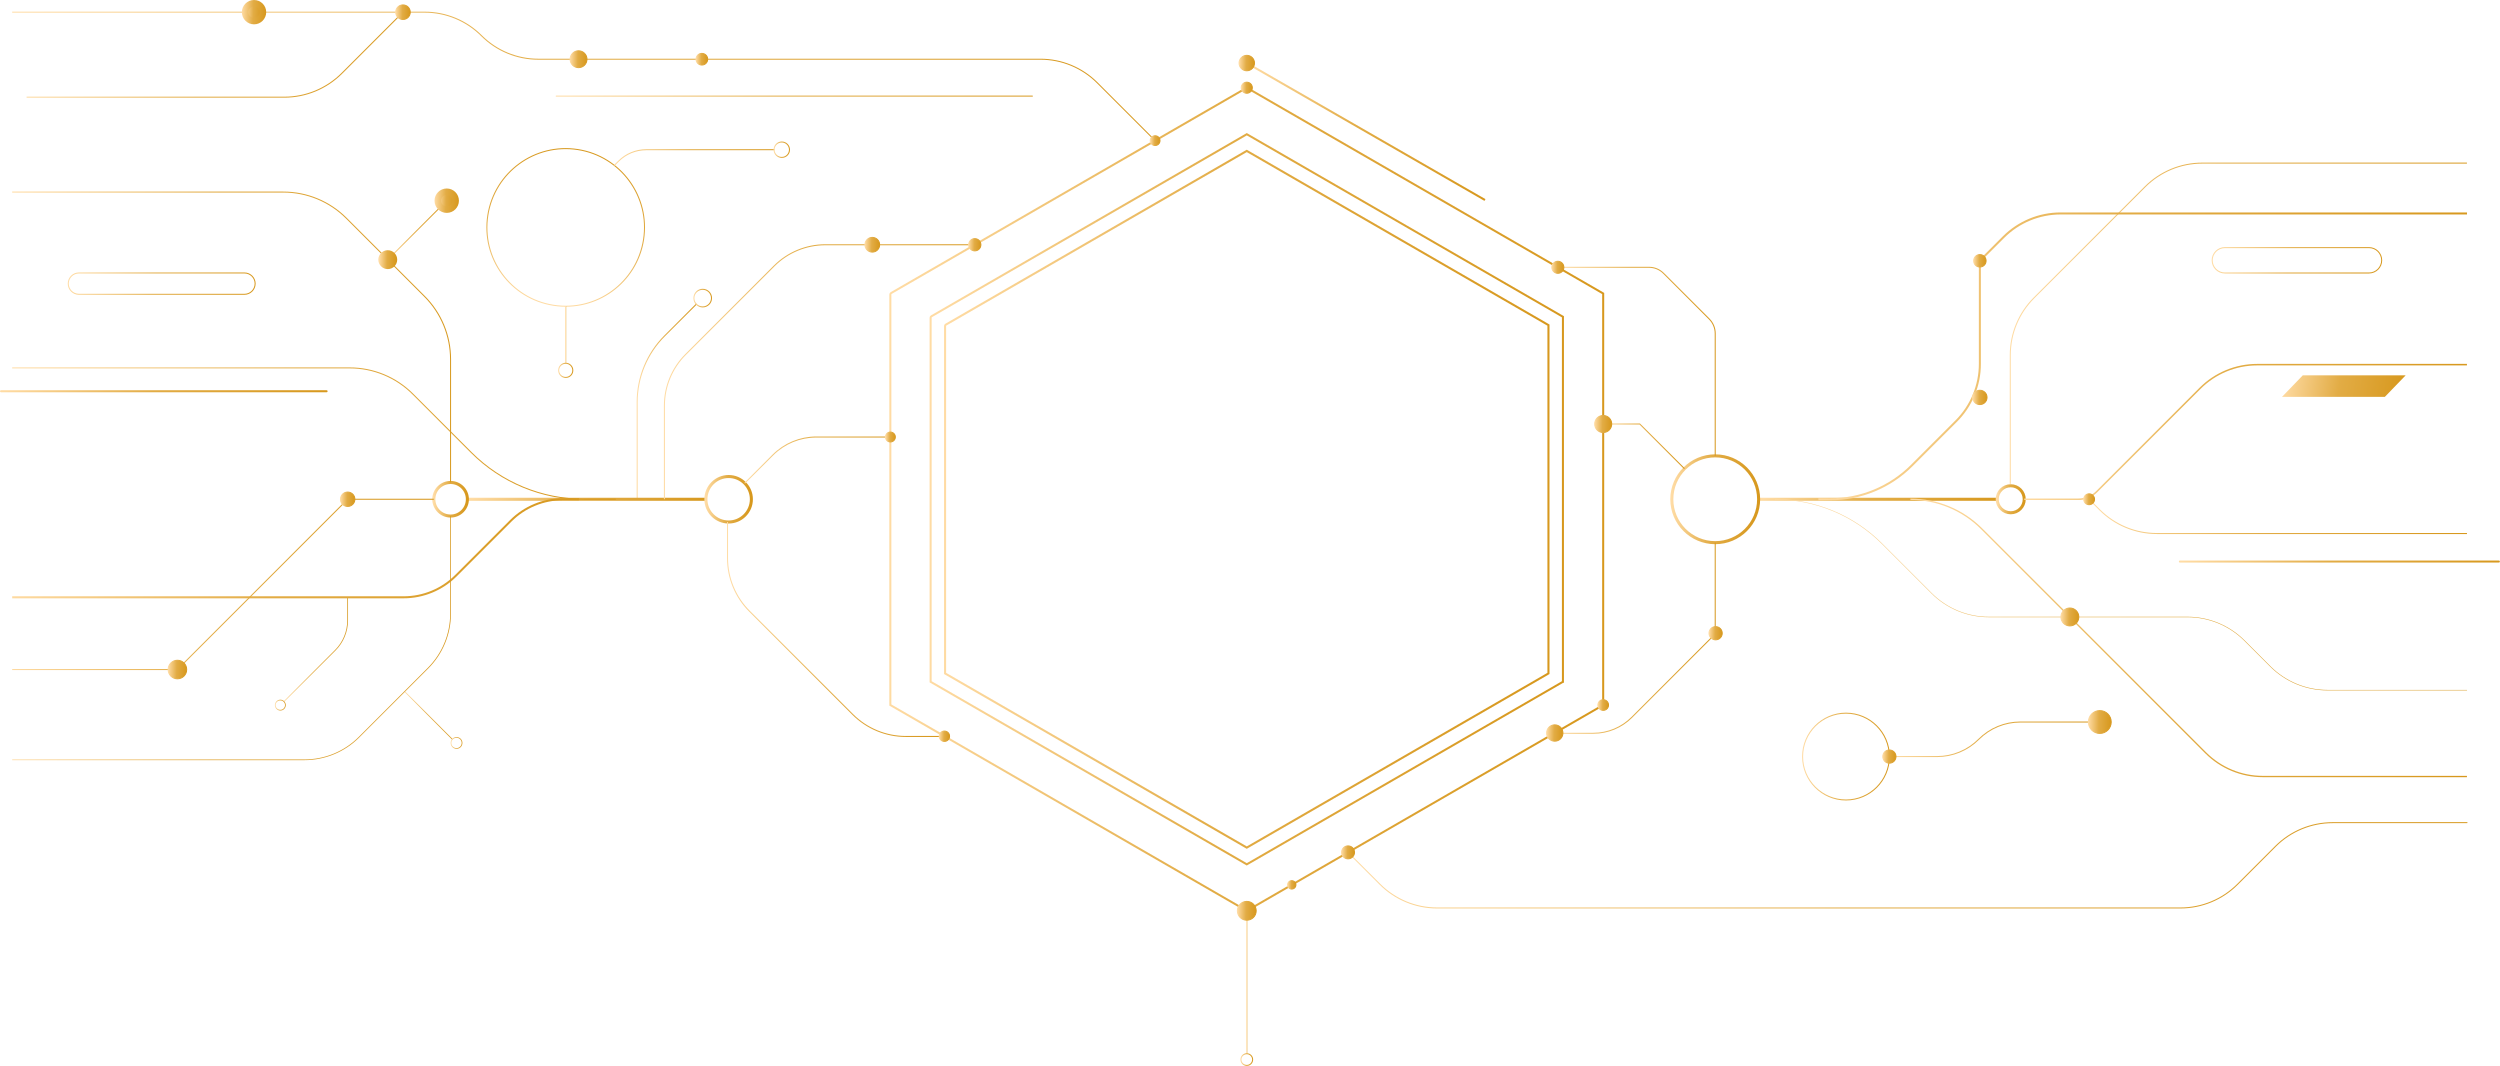 <?xml version="1.0" encoding="UTF-8"?> <svg xmlns="http://www.w3.org/2000/svg" width="2459" height="1049" viewBox="0 0 2459 1049" fill="none"><path d="M626.713 491.075V395.51C626.713 371.091 636.41 347.664 653.693 330.381L685.057 299.017" stroke="url(#paint0_linear_425_1156)" stroke-miterlimit="10"></path><path d="M691.169 301.898C695.959 301.898 699.842 298.015 699.842 293.225C699.842 288.435 695.959 284.552 691.169 284.552C686.379 284.552 682.496 288.435 682.496 293.225C682.496 298.015 686.379 301.898 691.169 301.898Z" stroke="url(#paint1_linear_425_1156)" stroke-miterlimit="10"></path><path d="M1226.32 895.867V1036.33" stroke="url(#paint2_linear_425_1156)" stroke-miterlimit="10"></path><path d="M694.306 491.077H459.778" stroke="url(#paint3_linear_425_1156)" stroke-width="3" stroke-miterlimit="10"></path><path d="M1964.46 491.077H1729.93" stroke="url(#paint4_linear_425_1156)" stroke-width="3" stroke-miterlimit="10"></path><path d="M716.683 513.446C729.039 513.446 739.055 503.43 739.055 491.075C739.055 478.72 729.039 468.704 716.683 468.704C704.328 468.704 694.312 478.72 694.312 491.075C694.312 503.43 704.328 513.446 716.683 513.446Z" stroke="url(#paint5_linear_425_1156)" stroke-width="3" stroke-miterlimit="10"></path><path d="M1687.09 533.768C1710.67 533.768 1729.78 514.654 1729.78 491.075C1729.78 467.496 1710.67 448.381 1687.09 448.381C1663.51 448.381 1644.39 467.496 1644.39 491.075C1644.39 514.654 1663.51 533.768 1687.09 533.768Z" stroke="url(#paint6_linear_425_1156)" stroke-width="3" stroke-miterlimit="10"></path><path d="M426.689 491.076C426.689 500.197 434.082 507.591 443.204 507.591C452.325 507.591 459.718 500.197 459.718 491.076C459.718 481.955 452.325 474.562 443.204 474.562C434.082 474.562 426.689 481.955 426.689 491.076Z" stroke="url(#paint7_linear_425_1156)" stroke-width="3" stroke-miterlimit="10"></path><path d="M1977.75 504.357C1985.08 504.357 1991.03 498.411 1991.03 491.075C1991.03 483.74 1985.08 477.793 1977.75 477.793C1970.41 477.793 1964.46 483.74 1964.46 491.075C1964.46 498.411 1970.41 504.357 1977.75 504.357Z" stroke="url(#paint8_linear_425_1156)" stroke-width="3" stroke-miterlimit="10"></path><path d="M958.796 240.738H811.8C792.918 240.738 774.771 248.259 761.425 261.605L674.374 348.656C660.996 362.034 653.507 380.149 653.507 399.031V491.044" stroke="url(#paint9_linear_425_1156)" stroke-miterlimit="10"></path><path d="M1687.08 533.77V623.542L1605.02 705.601C1595.01 715.618 1581.41 721.251 1567.23 721.251H1528.69" stroke="url(#paint10_linear_425_1156)" stroke-miterlimit="10"></path><path d="M1656.81 460.99L1612.87 417.048H1576.9" stroke="url(#paint11_linear_425_1156)" stroke-miterlimit="10"></path><path d="M1687.08 448.382V327.982C1687.08 322.669 1684.97 317.548 1681.19 313.772L1636.23 268.806C1632.45 265.029 1627.36 262.917 1622.02 262.917H1531.73" stroke="url(#paint12_linear_425_1156)" stroke-miterlimit="10"></path><path d="M929.285 724.387H890.976C871.389 724.387 852.634 716.61 838.776 702.784L737.195 601.202C723.369 587.376 715.592 568.59 715.592 549.003V513.446" stroke="url(#paint13_linear_425_1156)" stroke-miterlimit="10"></path><path d="M732.459 475.265L760.207 447.517C771.504 436.22 786.834 429.851 802.836 429.851H875.742" stroke="url(#paint14_linear_425_1156)" stroke-miterlimit="10"></path><path d="M341.941 587.505V610.164C341.941 621.205 337.557 631.831 329.716 639.64L279.213 690.143" stroke="url(#paint15_linear_425_1156)" stroke-width="0.75" stroke-miterlimit="10"></path><path d="M397.979 680.189L444.833 727.076" stroke="url(#paint16_linear_425_1156)" stroke-width="0.75" stroke-miterlimit="10"></path><path d="M569.43 491.076H553.556C534.386 491.076 516.015 498.693 502.445 512.231L448.518 566.158C434.852 579.824 416.322 587.505 397.023 587.505H11.979" stroke="url(#paint17_linear_425_1156)" stroke-width="2" stroke-miterlimit="10"></path><path d="M605.691 491.075H574.455C532.881 491.075 493.036 474.561 463.656 445.181L405.984 387.509C389.566 371.091 367.291 361.874 344.056 361.874H11.979" stroke="url(#paint18_linear_425_1156)" stroke-miterlimit="10"></path><path d="M381.402 255.396L439.394 197.404" stroke="url(#paint19_linear_425_1156)" stroke-miterlimit="10"></path><path d="M443.173 474.562V353.426C443.173 330.19 433.956 307.915 417.538 291.497L340.599 214.559C324.181 198.141 301.906 188.923 278.671 188.923H11.979" stroke="url(#paint20_linear_425_1156)" stroke-miterlimit="10"></path><path d="M443.173 507.589V603.666C443.173 623.733 435.204 642.968 421.026 657.178L353.017 725.187C338.839 739.365 319.573 747.334 299.506 747.334H11.979" stroke="url(#paint21_linear_425_1156)" stroke-width="0.75" stroke-miterlimit="10"></path><path d="M426.691 491.076H341.944L174.497 658.555H11.979" stroke="url(#paint22_linear_425_1156)" stroke-miterlimit="10"></path><path d="M1991.03 491.076H2044.41C2051.1 491.076 2057.5 488.419 2062.21 483.715L2163.98 381.941C2178.86 367.059 2199.09 358.674 2220.15 358.674H2426.48" stroke="url(#paint23_linear_425_1156)" stroke-width="1.5" stroke-miterlimit="10"></path><path d="M2426.48 160.439H2166.09C2145.03 160.439 2124.84 168.793 2109.92 183.707L2000.57 293.065C1985.68 307.947 1977.3 328.174 1977.3 349.233V475.906" stroke="url(#paint24_linear_425_1156)" stroke-miterlimit="10"></path><path d="M1788.53 491.074H1800.25C1830.33 491.074 1859.17 479.137 1880.45 457.854L1924.14 414.168C1939.02 399.286 1947.4 379.059 1947.4 358V256.483L1970.67 233.215C1985.55 218.333 2005.78 209.948 2026.84 209.948H2426.54" stroke="url(#paint25_linear_425_1156)" stroke-width="2" stroke-miterlimit="10"></path><path d="M1745.72 491.076C1785.24 491.076 1823.14 506.79 1851.08 534.73L1899.95 583.601C1914.83 598.483 1935.02 606.868 1956.11 606.868H2151.53C2172.59 606.868 2192.79 615.221 2207.7 630.135L2233.14 655.578C2248.02 670.46 2268.25 678.846 2289.31 678.846H2426.54" stroke="url(#paint26_linear_425_1156)" stroke-width="0.5" stroke-miterlimit="10"></path><path d="M1879.08 491.076C1905.35 491.076 1930.57 501.51 1949.14 520.104L2169.55 740.518C2184.43 755.4 2204.66 763.785 2225.72 763.785H2426.48" stroke="url(#paint27_linear_425_1156)" stroke-width="1.3" stroke-miterlimit="10"></path><path d="M2054.85 491.076L2065.28 501.51C2080.16 516.392 2100.39 524.777 2121.45 524.777H2426.51" stroke="url(#paint28_linear_425_1156)" stroke-miterlimit="10"></path><path d="M1136.16 138.324L1079.23 81.388C1064.41 66.57 1044.31 58.249 1023.38 58.249H529.425C508.462 58.249 488.396 49.928 473.578 35.11C458.76 20.292 438.661 11.971 417.73 11.971H11.979" stroke="url(#paint29_linear_425_1156)" stroke-miterlimit="10"></path><path d="M1325.92 838.386L1357.35 869.814C1372.23 884.696 1392.42 893.081 1413.51 893.081H2144.65C2165.71 893.081 2185.91 884.728 2200.82 869.814L2238.2 832.433C2253.08 817.551 2273.31 809.166 2294.37 809.166H2426.55" stroke="url(#paint30_linear_425_1156)" stroke-miterlimit="10" stroke-linecap="round"></path><path d="M77.62 289.48H240.458C246.251 289.48 250.955 284.744 250.955 278.983C250.955 273.19 246.219 268.485 240.458 268.485H77.62C71.827 268.485 67.123 273.222 67.123 278.983C67.123 284.776 71.859 289.48 77.62 289.48Z" stroke="url(#paint31_linear_425_1156)" stroke-miterlimit="10"></path><path d="M1576.89 693.47V288.68L1226.32 86.284L876.608 288.2C876.096 288.52 875.744 289.064 875.744 289.672V693.47L1226.32 895.866L1576.89 693.47Z" stroke="url(#paint32_linear_425_1156)" stroke-width="2" stroke-miterlimit="10"></path><path d="M1537.3 670.619V311.563L1226.35 132.019L916.13 311.115C915.65 311.371 915.362 311.883 915.362 312.427V670.619L1226.32 850.164L1537.27 670.619H1537.3Z" stroke="url(#paint33_linear_425_1156)" stroke-width="2" stroke-miterlimit="10" stroke-linecap="round"></path><path d="M1523.06 662.395V319.757L1226.32 148.438L930.311 319.341C929.863 319.597 929.575 320.077 929.575 320.589V662.395L1226.32 833.714L1523.06 662.395Z" stroke="url(#paint34_linear_425_1156)" stroke-width="2.04" stroke-miterlimit="10"></path><path d="M1232.08 1042.19C1232.08 1045.36 1229.52 1047.95 1226.32 1047.95C1223.12 1047.95 1220.56 1045.39 1220.56 1042.19C1220.56 1038.99 1223.12 1036.43 1226.32 1036.43C1229.52 1036.43 1232.08 1038.99 1232.08 1042.19Z" stroke="url(#paint35_linear_425_1156)" stroke-miterlimit="10"></path><path d="M1226.32 91.726C1229.32 91.726 1231.76 89.29 1231.76 86.285C1231.76 83.28 1229.32 80.844 1226.32 80.844C1223.31 80.844 1220.88 83.28 1220.88 86.285C1220.88 89.29 1223.31 91.726 1226.32 91.726Z" fill="url(#paint36_linear_425_1156)" stroke="url(#paint37_linear_425_1156)" stroke-miterlimit="10"></path><path d="M1226.32 905.116C1231.43 905.116 1235.57 900.975 1235.57 895.866C1235.57 890.758 1231.43 886.617 1226.32 886.617C1221.21 886.617 1217.07 890.758 1217.07 895.866C1217.07 900.975 1221.21 905.116 1226.32 905.116Z" fill="url(#paint38_linear_425_1156)" stroke="url(#paint39_linear_425_1156)" stroke-miterlimit="10"></path><path d="M1274.65 870.359C1274.65 872.631 1272.79 874.488 1270.52 874.488C1268.24 874.488 1266.39 872.631 1266.39 870.359C1266.39 868.087 1268.24 866.23 1270.52 866.23C1272.79 866.23 1274.65 868.087 1274.65 870.359Z" fill="url(#paint40_linear_425_1156)" stroke="url(#paint41_linear_425_1156)" stroke-miterlimit="10"></path><path d="M1325.92 844.755C1329.43 844.755 1332.28 841.904 1332.28 838.386C1332.28 834.869 1329.43 832.018 1325.92 832.018C1322.4 832.018 1319.55 834.869 1319.55 838.386C1319.55 841.904 1322.4 844.755 1325.92 844.755Z" fill="url(#paint42_linear_425_1156)" stroke="url(#paint43_linear_425_1156)" stroke-miterlimit="10"></path><path d="M1529.24 729.027C1533.68 729.027 1537.27 725.431 1537.27 720.994C1537.27 716.558 1533.68 712.961 1529.24 712.961C1524.8 712.961 1521.21 716.558 1521.21 720.994C1521.21 725.431 1524.8 729.027 1529.24 729.027Z" fill="url(#paint44_linear_425_1156)" stroke="url(#paint45_linear_425_1156)" stroke-miterlimit="10"></path><path d="M1582.14 693.471C1582.14 696.384 1579.78 698.72 1576.9 698.72C1574.01 698.72 1571.65 696.352 1571.65 693.471C1571.65 690.591 1574.01 688.223 1576.9 688.223C1579.78 688.223 1582.14 690.591 1582.14 693.471Z" fill="url(#paint46_linear_425_1156)" stroke="url(#paint47_linear_425_1156)" stroke-miterlimit="10"></path><path d="M1693.96 622.838C1693.96 626.422 1691.05 629.335 1687.47 629.335C1683.88 629.335 1680.97 626.422 1680.97 622.838C1680.97 619.253 1683.88 616.341 1687.47 616.341C1691.05 616.341 1693.96 619.253 1693.96 622.838Z" fill="url(#paint48_linear_425_1156)" stroke="url(#paint49_linear_425_1156)" stroke-miterlimit="10"></path><path d="M1585.27 417.05C1585.27 421.659 1581.53 425.435 1576.89 425.435C1572.25 425.435 1568.5 421.691 1568.5 417.05C1568.5 412.41 1572.25 408.665 1576.89 408.665C1581.53 408.665 1585.27 412.41 1585.27 417.05Z" fill="url(#paint50_linear_425_1156)" stroke="url(#paint51_linear_425_1156)" stroke-miterlimit="10"></path><path d="M1538.2 262.917C1538.2 266.182 1535.54 268.838 1532.28 268.838C1529.01 268.838 1526.36 266.182 1526.36 262.917C1526.36 259.653 1529.01 256.997 1532.28 256.997C1535.54 256.997 1538.2 259.653 1538.2 262.917Z" fill="url(#paint52_linear_425_1156)" stroke="url(#paint53_linear_425_1156)" stroke-miterlimit="10"></path><path d="M1140.96 138.324C1140.96 140.98 1138.82 143.124 1136.16 143.124C1133.51 143.124 1131.36 140.98 1131.36 138.324C1131.36 135.667 1133.51 133.523 1136.16 133.523C1138.82 133.523 1140.96 135.667 1140.96 138.324Z" fill="url(#paint54_linear_425_1156)" stroke="url(#paint55_linear_425_1156)" stroke-miterlimit="10"></path><path d="M964.78 240.738C964.78 244.066 962.091 246.755 958.763 246.755C955.434 246.755 952.746 244.066 952.746 240.738C952.746 237.41 955.434 234.721 958.763 234.721C962.091 234.721 964.78 237.41 964.78 240.738Z" fill="url(#paint56_linear_425_1156)" stroke="url(#paint57_linear_425_1156)" stroke-miterlimit="10"></path><path d="M875.776 434.715C878.462 434.715 880.64 432.537 880.64 429.85C880.64 427.164 878.462 424.986 875.776 424.986C873.089 424.986 870.911 427.164 870.911 429.85C870.911 432.537 873.089 434.715 875.776 434.715Z" fill="url(#paint58_linear_425_1156)" stroke="url(#paint59_linear_425_1156)" stroke-miterlimit="10"></path><path d="M933.988 724.164C933.988 726.98 931.716 729.253 928.899 729.253C926.083 729.253 923.811 726.98 923.811 724.164C923.811 721.347 926.083 719.075 928.899 719.075C931.716 719.075 933.988 721.347 933.988 724.164Z" fill="url(#paint60_linear_425_1156)" stroke="url(#paint61_linear_425_1156)" stroke-miterlimit="10"></path><path d="M2035.9 615.637C2040.76 615.637 2044.7 611.696 2044.7 606.835C2044.7 601.975 2040.76 598.034 2035.9 598.034C2031.04 598.034 2027.1 601.975 2027.1 606.835C2027.1 611.696 2031.04 615.637 2035.9 615.637Z" fill="url(#paint62_linear_425_1156)" stroke="url(#paint63_linear_425_1156)" stroke-miterlimit="10"></path><path d="M2060.19 491.075C2060.19 494.02 2057.79 496.42 2054.85 496.42C2051.9 496.42 2049.5 494.02 2049.5 491.075C2049.5 488.131 2051.9 485.73 2054.85 485.73C2057.79 485.73 2060.19 488.131 2060.19 491.075Z" fill="url(#paint64_linear_425_1156)" stroke="url(#paint65_linear_425_1156)" stroke-miterlimit="10"></path><path d="M1954.42 390.903C1954.42 394.776 1951.29 397.944 1947.38 397.944C1943.48 397.944 1940.34 394.808 1940.34 390.903C1940.34 386.999 1943.48 383.862 1947.38 383.862C1951.29 383.862 1954.42 386.999 1954.42 390.903Z" fill="url(#paint66_linear_425_1156)" stroke="url(#paint67_linear_425_1156)" stroke-miterlimit="10"></path><path d="M1953.49 256.516C1953.49 253.155 1950.77 250.403 1947.38 250.403C1943.98 250.403 1941.26 253.123 1941.26 256.516C1941.26 259.908 1943.98 262.628 1947.38 262.628C1950.77 262.628 1953.49 259.908 1953.49 256.516Z" fill="url(#paint68_linear_425_1156)" stroke="url(#paint69_linear_425_1156)" stroke-miterlimit="10"></path><path d="M174.493 667.676C179.53 667.676 183.614 663.592 183.614 658.555C183.614 653.517 179.53 649.434 174.493 649.434C169.455 649.434 165.372 653.517 165.372 658.555C165.372 663.592 169.455 667.676 174.493 667.676Z" fill="url(#paint70_linear_425_1156)" stroke="url(#paint71_linear_425_1156)" stroke-miterlimit="10"></path><path d="M349.049 491.074C349.049 487.17 345.88 484.001 341.944 484.001C338.007 484.001 334.871 487.17 334.871 491.074C334.871 494.979 338.039 498.147 341.944 498.147C345.848 498.147 349.049 494.979 349.049 491.074Z" fill="url(#paint72_linear_425_1156)" stroke="url(#paint73_linear_425_1156)" stroke-miterlimit="10"></path><path d="M577.335 58.25C577.335 53.673 573.623 49.96 569.046 49.96C564.469 49.96 560.757 53.673 560.757 58.25C560.757 62.826 564.469 66.539 569.046 66.539C573.623 66.539 577.335 62.826 577.335 58.25Z" fill="url(#paint74_linear_425_1156)" stroke="url(#paint75_linear_425_1156)" stroke-miterlimit="10"></path><path d="M690.338 63.977C693.502 63.977 696.067 61.412 696.067 58.248C696.067 55.084 693.502 52.52 690.338 52.52C687.174 52.52 684.609 55.084 684.609 58.248C684.609 61.412 687.174 63.977 690.338 63.977Z" fill="url(#paint76_linear_425_1156)" stroke="url(#paint77_linear_425_1156)" stroke-miterlimit="10"></path><path d="M857.977 247.97C861.972 247.97 865.21 244.732 865.21 240.737C865.21 236.743 861.972 233.504 857.977 233.504C853.982 233.504 850.744 236.743 850.744 240.737C850.744 244.732 853.982 247.97 857.977 247.97Z" fill="url(#paint78_linear_425_1156)" stroke="url(#paint79_linear_425_1156)" stroke-miterlimit="10"></path><path d="M2330.15 268.518H2188.37C2181.52 268.518 2175.89 262.917 2175.89 256.036C2175.89 249.155 2181.49 243.554 2188.37 243.554H2330.15C2337.03 243.554 2342.63 249.155 2342.63 256.036C2342.63 262.885 2337.03 268.518 2330.15 268.518Z" stroke="url(#paint80_linear_425_1156)" stroke-miterlimit="10"></path><path d="M2144.14 552.332H2457.85" stroke="url(#paint81_linear_425_1156)" stroke-width="2" stroke-miterlimit="10" stroke-linecap="round"></path><path d="M1 384.822H321.235" stroke="url(#paint82_linear_425_1156)" stroke-width="2" stroke-miterlimit="10" stroke-linecap="round"></path><path d="M1015.44 94.541H547.091" stroke="url(#paint83_linear_425_1156)" stroke-miterlimit="10" stroke-linecap="round"></path><path d="M1226.32 62.026L1460.62 196.733" stroke="url(#paint84_linear_425_1156)" stroke-width="2" stroke-miterlimit="10"></path><path d="M1226.32 69.611C1230.51 69.611 1233.9 66.215 1233.9 62.026C1233.9 57.836 1230.51 54.44 1226.32 54.44C1222.13 54.44 1218.73 57.836 1218.73 62.026C1218.73 66.215 1222.13 69.611 1226.32 69.611Z" fill="url(#paint85_linear_425_1156)" stroke="url(#paint86_linear_425_1156)" stroke-miterlimit="10"></path><path d="M396.348 12.002L336.212 72.138C321.17 87.18 300.815 95.597 279.564 95.597H26.154" stroke="url(#paint87_linear_425_1156)" stroke-miterlimit="10"></path><path d="M396.347 19.171C400.306 19.171 403.516 15.961 403.516 12.002C403.516 8.043 400.306 4.833 396.347 4.833C392.387 4.833 389.178 8.043 389.178 12.002C389.178 15.961 392.387 19.171 396.347 19.171Z" fill="url(#paint88_linear_425_1156)" stroke="url(#paint89_linear_425_1156)" stroke-miterlimit="10"></path><path d="M249.871 20.77C254.714 20.77 258.64 16.844 258.64 12.001C258.64 7.158 254.714 3.231 249.871 3.231C245.028 3.231 241.102 7.158 241.102 12.001C241.102 16.844 245.028 20.77 249.871 20.77Z" fill="url(#paint90_linear_425_1156)"></path><path d="M249.868 6.401C252.94 6.401 255.437 8.897 255.437 11.97C255.437 15.042 252.94 17.538 249.868 17.538C246.796 17.538 244.299 15.042 244.299 11.97C244.299 8.897 246.796 6.401 249.868 6.401ZM249.868 0C243.275 0 237.898 5.377 237.898 11.97C237.898 18.562 243.275 23.939 249.868 23.939C256.461 23.939 261.838 18.562 261.838 11.97C261.838 5.377 256.461 0 249.868 0Z" fill="url(#paint91_linear_425_1156)"></path><path d="M389.693 255.395C389.693 259.971 385.98 263.684 381.403 263.684C376.827 263.684 373.114 259.971 373.114 255.395C373.114 250.818 376.827 247.105 381.403 247.105C385.98 247.105 389.693 250.818 389.693 255.395Z" fill="url(#paint92_linear_425_1156)" stroke="url(#paint93_linear_425_1156)" stroke-width="2" stroke-miterlimit="10"></path><path d="M439.399 206.204C444.26 206.204 448.2 202.264 448.2 197.403C448.2 192.542 444.26 188.602 439.399 188.602C434.538 188.602 430.598 192.542 430.598 197.403C430.598 202.264 434.538 206.204 439.399 206.204Z" fill="url(#paint94_linear_425_1156)"></path><path d="M439.396 191.803C442.5 191.803 444.996 194.299 444.996 197.403C444.996 200.508 442.5 203.004 439.396 203.004C436.291 203.004 433.795 200.508 433.795 197.403C433.795 194.299 436.291 191.803 439.396 191.803ZM439.396 185.402C432.771 185.402 427.394 190.779 427.394 197.403C427.394 204.028 432.771 209.405 439.396 209.405C446.021 209.405 451.397 204.028 451.397 197.403C451.397 190.779 446.021 185.402 439.396 185.402Z" fill="url(#paint95_linear_425_1156)"></path><path d="M2345.7 390.39H2244.54L2264.99 369.203H2366.19L2345.7 390.39Z" fill="url(#paint96_linear_425_1156)"></path><path d="M280.716 693.568C280.716 696.32 278.476 698.561 275.724 698.561C272.971 698.561 270.731 696.32 270.731 693.568C270.731 690.815 272.971 688.575 275.724 688.575C278.476 688.575 280.716 690.815 280.716 693.568Z" stroke="url(#paint97_linear_425_1156)" stroke-width="0.75" stroke-miterlimit="10"></path><path d="M449.023 736.198C452.028 736.198 454.464 733.762 454.464 730.757C454.464 727.752 452.028 725.316 449.023 725.316C446.018 725.316 443.582 727.752 443.582 730.757C443.582 733.762 446.018 736.198 449.023 736.198Z" stroke="url(#paint98_linear_425_1156)" stroke-width="0.75" stroke-miterlimit="10"></path><path d="M632.998 235.702C639.628 193.408 610.718 153.748 568.424 147.117C526.131 140.486 486.47 169.397 479.84 211.69C473.209 253.984 502.12 293.645 544.413 300.275C586.707 306.906 626.367 277.995 632.998 235.702Z" stroke="url(#paint99_linear_425_1156)" stroke-miterlimit="10"></path><path d="M556.401 301.195V357.235" stroke="url(#paint100_linear_425_1156)" stroke-miterlimit="10"></path><path d="M604.255 162.68L608.415 158.519C615.616 151.318 625.41 147.254 635.619 147.254H761.556" stroke="url(#paint101_linear_425_1156)" stroke-miterlimit="10"></path><path d="M776.53 147.256C776.53 151.449 773.138 154.841 768.945 154.841C764.753 154.841 761.36 151.449 761.36 147.256C761.36 143.063 764.753 139.671 768.945 139.671C773.138 139.671 776.53 143.063 776.53 147.256Z" stroke="url(#paint102_linear_425_1156)" stroke-miterlimit="10"></path><path d="M563.411 364.277C563.411 368.15 560.275 371.254 556.434 371.254C552.593 371.254 549.457 368.118 549.457 364.277C549.457 360.437 552.593 357.3 556.434 357.3C560.275 357.3 563.411 360.437 563.411 364.277Z" stroke="url(#paint103_linear_425_1156)" stroke-miterlimit="10"></path><path d="M1815.71 786.86C1839.29 786.86 1858.4 767.746 1858.4 744.166C1858.4 720.587 1839.29 701.473 1815.71 701.473C1792.13 701.473 1773.02 720.587 1773.02 744.166C1773.02 767.746 1792.13 786.86 1815.71 786.86Z" stroke="url(#paint104_linear_425_1156)" stroke-miterlimit="10"></path><path d="M1858.4 744.166H1905.22C1920.62 744.166 1935.37 738.053 1946.25 727.172C1957.14 716.291 1971.89 710.178 1987.28 710.178H2054.24" stroke="url(#paint105_linear_425_1156)" stroke-miterlimit="10"></path><path d="M1864.87 744.167C1864.87 747.751 1861.96 750.664 1858.37 750.664C1854.79 750.664 1851.88 747.751 1851.88 744.167C1851.88 740.582 1854.79 737.67 1858.37 737.67C1861.96 737.67 1864.87 740.582 1864.87 744.167Z" fill="url(#paint106_linear_425_1156)" stroke="url(#paint107_linear_425_1156)" stroke-miterlimit="10"></path><path d="M2065.34 721.41C2071.55 721.41 2076.58 716.381 2076.58 710.177C2076.58 703.973 2071.55 698.943 2065.34 698.943C2059.14 698.943 2054.11 703.973 2054.11 710.177C2054.11 716.381 2059.14 721.41 2065.34 721.41Z" fill="url(#paint108_linear_425_1156)" stroke="url(#paint109_linear_425_1156)" stroke-miterlimit="10"></path><defs><linearGradient id="paint0_linear_425_1156" x1="626.713" y1="328.068" x2="685.9" y2="328.493" gradientUnits="userSpaceOnUse"><stop stop-color="#FFDCA5"></stop><stop offset="0.464" stop-color="#E2AC45"></stop><stop offset="1" stop-color="#D7981D"></stop></linearGradient><linearGradient id="paint1_linear_425_1156" x1="682.496" y1="287.176" x2="700.084" y2="287.592" gradientUnits="userSpaceOnUse"><stop stop-color="#FFDCA5"></stop><stop offset="0.464" stop-color="#E2AC45"></stop><stop offset="1" stop-color="#D7981D"></stop></linearGradient><linearGradient id="paint2_linear_425_1156" x1="1226.32" y1="917.114" x2="1227.33" y2="917.115" gradientUnits="userSpaceOnUse"><stop stop-color="#FFDCA5"></stop><stop offset="0.464" stop-color="#E2AC45"></stop><stop offset="1" stop-color="#D7981D"></stop></linearGradient><linearGradient id="paint3_linear_425_1156" x1="459.778" y1="491.228" x2="467.266" y2="532.766" gradientUnits="userSpaceOnUse"><stop stop-color="#FFDCA5"></stop><stop offset="0.464" stop-color="#E2AC45"></stop><stop offset="1" stop-color="#D7981D"></stop></linearGradient><linearGradient id="paint4_linear_425_1156" x1="1729.93" y1="491.228" x2="1737.42" y2="532.766" gradientUnits="userSpaceOnUse"><stop stop-color="#FFDCA5"></stop><stop offset="0.464" stop-color="#E2AC45"></stop><stop offset="1" stop-color="#D7981D"></stop></linearGradient><linearGradient id="paint5_linear_425_1156" x1="694.312" y1="475.472" x2="739.678" y2="476.545" gradientUnits="userSpaceOnUse"><stop stop-color="#FFDCA5"></stop><stop offset="0.464" stop-color="#E2AC45"></stop><stop offset="1" stop-color="#D7981D"></stop></linearGradient><linearGradient id="paint6_linear_425_1156" x1="1644.39" y1="461.297" x2="1730.97" y2="463.345" gradientUnits="userSpaceOnUse"><stop stop-color="#FFDCA5"></stop><stop offset="0.464" stop-color="#E2AC45"></stop><stop offset="1" stop-color="#D7981D"></stop></linearGradient><linearGradient id="paint7_linear_425_1156" x1="426.689" y1="479.558" x2="460.178" y2="480.35" gradientUnits="userSpaceOnUse"><stop stop-color="#FFDCA5"></stop><stop offset="0.464" stop-color="#E2AC45"></stop><stop offset="1" stop-color="#D7981D"></stop></linearGradient><linearGradient id="paint8_linear_425_1156" x1="1964.46" y1="481.811" x2="1991.4" y2="482.449" gradientUnits="userSpaceOnUse"><stop stop-color="#FFDCA5"></stop><stop offset="0.464" stop-color="#E2AC45"></stop><stop offset="1" stop-color="#D7981D"></stop></linearGradient><linearGradient id="paint9_linear_425_1156" x1="653.507" y1="278.599" x2="962.969" y2="287.528" gradientUnits="userSpaceOnUse"><stop stop-color="#FFDCA5"></stop><stop offset="0.464" stop-color="#E2AC45"></stop><stop offset="1" stop-color="#D7981D"></stop></linearGradient><linearGradient id="paint10_linear_425_1156" x1="1528.69" y1="562.128" x2="1689.32" y2="565.338" gradientUnits="userSpaceOnUse"><stop stop-color="#FFDCA5"></stop><stop offset="0.464" stop-color="#E2AC45"></stop><stop offset="1" stop-color="#D7981D"></stop></linearGradient><linearGradient id="paint11_linear_425_1156" x1="1576.9" y1="423.695" x2="1657.82" y2="427.176" gradientUnits="userSpaceOnUse"><stop stop-color="#FFDCA5"></stop><stop offset="0.464" stop-color="#E2AC45"></stop><stop offset="1" stop-color="#D7981D"></stop></linearGradient><linearGradient id="paint12_linear_425_1156" x1="1531.73" y1="290.971" x2="1689.28" y2="294.092" gradientUnits="userSpaceOnUse"><stop stop-color="#FFDCA5"></stop><stop offset="0.464" stop-color="#E2AC45"></stop><stop offset="1" stop-color="#D7981D"></stop></linearGradient><linearGradient id="paint13_linear_425_1156" x1="715.592" y1="545.353" x2="932.261" y2="550.546" gradientUnits="userSpaceOnUse"><stop stop-color="#FFDCA5"></stop><stop offset="0.464" stop-color="#E2AC45"></stop><stop offset="1" stop-color="#D7981D"></stop></linearGradient><linearGradient id="paint14_linear_425_1156" x1="732.459" y1="436.72" x2="877.016" y2="447.509" gradientUnits="userSpaceOnUse"><stop stop-color="#FFDCA5"></stop><stop offset="0.464" stop-color="#E2AC45"></stop><stop offset="1" stop-color="#D7981D"></stop></linearGradient><linearGradient id="paint15_linear_425_1156" x1="279.213" y1="603.03" x2="342.838" y2="603.95" gradientUnits="userSpaceOnUse"><stop stop-color="#FFDCA5"></stop><stop offset="0.464" stop-color="#E2AC45"></stop><stop offset="1" stop-color="#D7981D"></stop></linearGradient><linearGradient id="paint16_linear_425_1156" x1="397.979" y1="687.282" x2="445.487" y2="688.405" gradientUnits="userSpaceOnUse"><stop stop-color="#FFDCA5"></stop><stop offset="0.464" stop-color="#E2AC45"></stop><stop offset="1" stop-color="#D7981D"></stop></linearGradient><linearGradient id="paint17_linear_425_1156" x1="11.979" y1="505.662" x2="567.138" y2="581.579" gradientUnits="userSpaceOnUse"><stop stop-color="#FFDCA5"></stop><stop offset="0.464" stop-color="#E2AC45"></stop><stop offset="1" stop-color="#D7981D"></stop></linearGradient><linearGradient id="paint18_linear_425_1156" x1="11.979" y1="381.417" x2="607.273" y2="446.126" gradientUnits="userSpaceOnUse"><stop stop-color="#FFDCA5"></stop><stop offset="0.464" stop-color="#E2AC45"></stop><stop offset="1" stop-color="#D7981D"></stop></linearGradient><linearGradient id="paint19_linear_425_1156" x1="381.402" y1="206.176" x2="440.202" y2="207.567" gradientUnits="userSpaceOnUse"><stop stop-color="#FFDCA5"></stop><stop offset="0.464" stop-color="#E2AC45"></stop><stop offset="1" stop-color="#D7981D"></stop></linearGradient><linearGradient id="paint20_linear_425_1156" x1="11.979" y1="232.129" x2="448.873" y2="247.73" gradientUnits="userSpaceOnUse"><stop stop-color="#FFDCA5"></stop><stop offset="0.464" stop-color="#E2AC45"></stop><stop offset="1" stop-color="#D7981D"></stop></linearGradient><linearGradient id="paint21_linear_425_1156" x1="11.979" y1="543.853" x2="448.64" y2="562.431" gradientUnits="userSpaceOnUse"><stop stop-color="#FFDCA5"></stop><stop offset="0.464" stop-color="#E2AC45"></stop><stop offset="1" stop-color="#D7981D"></stop></linearGradient><linearGradient id="paint22_linear_425_1156" x1="11.979" y1="516.409" x2="431.27" y2="540.969" gradientUnits="userSpaceOnUse"><stop stop-color="#FFDCA5"></stop><stop offset="0.464" stop-color="#E2AC45"></stop><stop offset="1" stop-color="#D7981D"></stop></linearGradient><linearGradient id="paint23_linear_425_1156" x1="1991.03" y1="378.701" x2="2430.14" y2="412.863" gradientUnits="userSpaceOnUse"><stop stop-color="#FFDCA5"></stop><stop offset="0.464" stop-color="#E2AC45"></stop><stop offset="1" stop-color="#D7981D"></stop></linearGradient><linearGradient id="paint24_linear_425_1156" x1="1977.3" y1="208.157" x2="2432.48" y2="223.488" gradientUnits="userSpaceOnUse"><stop stop-color="#FFDCA5"></stop><stop offset="0.464" stop-color="#E2AC45"></stop><stop offset="1" stop-color="#D7981D"></stop></linearGradient><linearGradient id="paint25_linear_425_1156" x1="1788.53" y1="252.472" x2="2433.94" y2="287.12" gradientUnits="userSpaceOnUse"><stop stop-color="#FFDCA5"></stop><stop offset="0.464" stop-color="#E2AC45"></stop><stop offset="1" stop-color="#D7981D"></stop></linearGradient><linearGradient id="paint26_linear_425_1156" x1="1745.72" y1="519.478" x2="2431.38" y2="578.288" gradientUnits="userSpaceOnUse"><stop stop-color="#FFDCA5"></stop><stop offset="0.464" stop-color="#E2AC45"></stop><stop offset="1" stop-color="#D7981D"></stop></linearGradient><linearGradient id="paint27_linear_425_1156" x1="1879.08" y1="532.326" x2="2433.17" y2="558.636" gradientUnits="userSpaceOnUse"><stop stop-color="#FFDCA5"></stop><stop offset="0.464" stop-color="#E2AC45"></stop><stop offset="1" stop-color="#D7981D"></stop></linearGradient><linearGradient id="paint28_linear_425_1156" x1="2054.85" y1="496.174" x2="2407.88" y2="588.273" gradientUnits="userSpaceOnUse"><stop stop-color="#FFDCA5"></stop><stop offset="0.464" stop-color="#E2AC45"></stop><stop offset="1" stop-color="#D7981D"></stop></linearGradient><linearGradient id="paint29_linear_425_1156" x1="11.979" y1="31.083" x2="1104.1" y2="260.935" gradientUnits="userSpaceOnUse"><stop stop-color="#FFDCA5"></stop><stop offset="0.464" stop-color="#E2AC45"></stop><stop offset="1" stop-color="#D7981D"></stop></linearGradient><linearGradient id="paint30_linear_425_1156" x1="1325.92" y1="821.859" x2="2344.47" y2="1137.87" gradientUnits="userSpaceOnUse"><stop stop-color="#FFDCA5"></stop><stop offset="0.464" stop-color="#E2AC45"></stop><stop offset="1" stop-color="#D7981D"></stop></linearGradient><linearGradient id="paint31_linear_425_1156" x1="67.123" y1="271.661" x2="245.951" y2="308.701" gradientUnits="userSpaceOnUse"><stop stop-color="#FFDCA5"></stop><stop offset="0.464" stop-color="#E2AC45"></stop><stop offset="1" stop-color="#D7981D"></stop></linearGradient><linearGradient id="paint32_linear_425_1156" x1="875.744" y1="208.742" x2="1586.77" y2="223.309" gradientUnits="userSpaceOnUse"><stop stop-color="#FFDCA5"></stop><stop offset="0.464" stop-color="#E2AC45"></stop><stop offset="1" stop-color="#D7981D"></stop></linearGradient><linearGradient id="paint33_linear_425_1156" x1="915.362" y1="240.646" x2="1546.06" y2="253.566" gradientUnits="userSpaceOnUse"><stop stop-color="#FFDCA5"></stop><stop offset="0.464" stop-color="#E2AC45"></stop><stop offset="1" stop-color="#D7981D"></stop></linearGradient><linearGradient id="paint34_linear_425_1156" x1="929.575" y1="252.093" x2="1531.42" y2="264.423" gradientUnits="userSpaceOnUse"><stop stop-color="#FFDCA5"></stop><stop offset="0.464" stop-color="#E2AC45"></stop><stop offset="1" stop-color="#D7981D"></stop></linearGradient><linearGradient id="paint35_linear_425_1156" x1="1220.56" y1="1038.17" x2="1232.24" y2="1038.45" gradientUnits="userSpaceOnUse"><stop stop-color="#FFDCA5"></stop><stop offset="0.464" stop-color="#E2AC45"></stop><stop offset="1" stop-color="#D7981D"></stop></linearGradient><linearGradient id="paint36_linear_425_1156" x1="1220.88" y1="82.49" x2="1231.91" y2="82.751" gradientUnits="userSpaceOnUse"><stop stop-color="#FFDCA5"></stop><stop offset="0.464" stop-color="#E2AC45"></stop><stop offset="1" stop-color="#D7981D"></stop></linearGradient><linearGradient id="paint37_linear_425_1156" x1="1220.88" y1="82.49" x2="1231.91" y2="82.751" gradientUnits="userSpaceOnUse"><stop stop-color="#FFDCA5"></stop><stop offset="0.464" stop-color="#E2AC45"></stop><stop offset="1" stop-color="#D7981D"></stop></linearGradient><linearGradient id="paint38_linear_425_1156" x1="1217.07" y1="889.415" x2="1235.83" y2="889.859" gradientUnits="userSpaceOnUse"><stop stop-color="#FFDCA5"></stop><stop offset="0.464" stop-color="#E2AC45"></stop><stop offset="1" stop-color="#D7981D"></stop></linearGradient><linearGradient id="paint39_linear_425_1156" x1="1217.07" y1="889.415" x2="1235.83" y2="889.859" gradientUnits="userSpaceOnUse"><stop stop-color="#FFDCA5"></stop><stop offset="0.464" stop-color="#E2AC45"></stop><stop offset="1" stop-color="#D7981D"></stop></linearGradient><linearGradient id="paint40_linear_425_1156" x1="1266.39" y1="867.479" x2="1274.76" y2="867.677" gradientUnits="userSpaceOnUse"><stop stop-color="#FFDCA5"></stop><stop offset="0.464" stop-color="#E2AC45"></stop><stop offset="1" stop-color="#D7981D"></stop></linearGradient><linearGradient id="paint41_linear_425_1156" x1="1266.39" y1="867.479" x2="1274.76" y2="867.677" gradientUnits="userSpaceOnUse"><stop stop-color="#FFDCA5"></stop><stop offset="0.464" stop-color="#E2AC45"></stop><stop offset="1" stop-color="#D7981D"></stop></linearGradient><linearGradient id="paint42_linear_425_1156" x1="1319.55" y1="833.944" x2="1332.46" y2="834.25" gradientUnits="userSpaceOnUse"><stop stop-color="#FFDCA5"></stop><stop offset="0.464" stop-color="#E2AC45"></stop><stop offset="1" stop-color="#D7981D"></stop></linearGradient><linearGradient id="paint43_linear_425_1156" x1="1319.55" y1="833.944" x2="1332.46" y2="834.25" gradientUnits="userSpaceOnUse"><stop stop-color="#FFDCA5"></stop><stop offset="0.464" stop-color="#E2AC45"></stop><stop offset="1" stop-color="#D7981D"></stop></linearGradient><linearGradient id="paint44_linear_425_1156" x1="1521.21" y1="715.391" x2="1537.5" y2="715.776" gradientUnits="userSpaceOnUse"><stop stop-color="#FFDCA5"></stop><stop offset="0.464" stop-color="#E2AC45"></stop><stop offset="1" stop-color="#D7981D"></stop></linearGradient><linearGradient id="paint45_linear_425_1156" x1="1521.21" y1="715.391" x2="1537.5" y2="715.776" gradientUnits="userSpaceOnUse"><stop stop-color="#FFDCA5"></stop><stop offset="0.464" stop-color="#E2AC45"></stop><stop offset="1" stop-color="#D7981D"></stop></linearGradient><linearGradient id="paint46_linear_425_1156" x1="1571.65" y1="689.811" x2="1582.29" y2="690.062" gradientUnits="userSpaceOnUse"><stop stop-color="#FFDCA5"></stop><stop offset="0.464" stop-color="#E2AC45"></stop><stop offset="1" stop-color="#D7981D"></stop></linearGradient><linearGradient id="paint47_linear_425_1156" x1="1571.65" y1="689.811" x2="1582.29" y2="690.062" gradientUnits="userSpaceOnUse"><stop stop-color="#FFDCA5"></stop><stop offset="0.464" stop-color="#E2AC45"></stop><stop offset="1" stop-color="#D7981D"></stop></linearGradient><linearGradient id="paint48_linear_425_1156" x1="1680.97" y1="618.306" x2="1694.15" y2="618.618" gradientUnits="userSpaceOnUse"><stop stop-color="#FFDCA5"></stop><stop offset="0.464" stop-color="#E2AC45"></stop><stop offset="1" stop-color="#D7981D"></stop></linearGradient><linearGradient id="paint49_linear_425_1156" x1="1680.97" y1="618.306" x2="1694.15" y2="618.618" gradientUnits="userSpaceOnUse"><stop stop-color="#FFDCA5"></stop><stop offset="0.464" stop-color="#E2AC45"></stop><stop offset="1" stop-color="#D7981D"></stop></linearGradient><linearGradient id="paint50_linear_425_1156" x1="1568.5" y1="411.202" x2="1585.51" y2="411.604" gradientUnits="userSpaceOnUse"><stop stop-color="#FFDCA5"></stop><stop offset="0.464" stop-color="#E2AC45"></stop><stop offset="1" stop-color="#D7981D"></stop></linearGradient><linearGradient id="paint51_linear_425_1156" x1="1568.5" y1="411.202" x2="1585.51" y2="411.604" gradientUnits="userSpaceOnUse"><stop stop-color="#FFDCA5"></stop><stop offset="0.464" stop-color="#E2AC45"></stop><stop offset="1" stop-color="#D7981D"></stop></linearGradient><linearGradient id="paint52_linear_425_1156" x1="1526.36" y1="258.788" x2="1538.37" y2="259.072" gradientUnits="userSpaceOnUse"><stop stop-color="#FFDCA5"></stop><stop offset="0.464" stop-color="#E2AC45"></stop><stop offset="1" stop-color="#D7981D"></stop></linearGradient><linearGradient id="paint53_linear_425_1156" x1="1526.36" y1="258.788" x2="1538.37" y2="259.072" gradientUnits="userSpaceOnUse"><stop stop-color="#FFDCA5"></stop><stop offset="0.464" stop-color="#E2AC45"></stop><stop offset="1" stop-color="#D7981D"></stop></linearGradient><linearGradient id="paint54_linear_425_1156" x1="1131.36" y1="134.975" x2="1141.1" y2="135.206" gradientUnits="userSpaceOnUse"><stop stop-color="#FFDCA5"></stop><stop offset="0.464" stop-color="#E2AC45"></stop><stop offset="1" stop-color="#D7981D"></stop></linearGradient><linearGradient id="paint55_linear_425_1156" x1="1131.36" y1="134.975" x2="1141.1" y2="135.206" gradientUnits="userSpaceOnUse"><stop stop-color="#FFDCA5"></stop><stop offset="0.464" stop-color="#E2AC45"></stop><stop offset="1" stop-color="#D7981D"></stop></linearGradient><linearGradient id="paint56_linear_425_1156" x1="952.746" y1="236.541" x2="964.948" y2="236.83" gradientUnits="userSpaceOnUse"><stop stop-color="#FFDCA5"></stop><stop offset="0.464" stop-color="#E2AC45"></stop><stop offset="1" stop-color="#D7981D"></stop></linearGradient><linearGradient id="paint57_linear_425_1156" x1="952.746" y1="236.541" x2="964.948" y2="236.83" gradientUnits="userSpaceOnUse"><stop stop-color="#FFDCA5"></stop><stop offset="0.464" stop-color="#E2AC45"></stop><stop offset="1" stop-color="#D7981D"></stop></linearGradient><linearGradient id="paint58_linear_425_1156" x1="870.911" y1="426.458" x2="880.776" y2="426.691" gradientUnits="userSpaceOnUse"><stop stop-color="#FFDCA5"></stop><stop offset="0.464" stop-color="#E2AC45"></stop><stop offset="1" stop-color="#D7981D"></stop></linearGradient><linearGradient id="paint59_linear_425_1156" x1="870.911" y1="426.458" x2="880.776" y2="426.691" gradientUnits="userSpaceOnUse"><stop stop-color="#FFDCA5"></stop><stop offset="0.464" stop-color="#E2AC45"></stop><stop offset="1" stop-color="#D7981D"></stop></linearGradient><linearGradient id="paint60_linear_425_1156" x1="923.811" y1="720.615" x2="934.13" y2="720.859" gradientUnits="userSpaceOnUse"><stop stop-color="#FFDCA5"></stop><stop offset="0.464" stop-color="#E2AC45"></stop><stop offset="1" stop-color="#D7981D"></stop></linearGradient><linearGradient id="paint61_linear_425_1156" x1="923.811" y1="720.615" x2="934.13" y2="720.859" gradientUnits="userSpaceOnUse"><stop stop-color="#FFDCA5"></stop><stop offset="0.464" stop-color="#E2AC45"></stop><stop offset="1" stop-color="#D7981D"></stop></linearGradient><linearGradient id="paint62_linear_425_1156" x1="2027.1" y1="600.697" x2="2044.95" y2="601.119" gradientUnits="userSpaceOnUse"><stop stop-color="#FFDCA5"></stop><stop offset="0.464" stop-color="#E2AC45"></stop><stop offset="1" stop-color="#D7981D"></stop></linearGradient><linearGradient id="paint63_linear_425_1156" x1="2027.1" y1="600.697" x2="2044.95" y2="601.119" gradientUnits="userSpaceOnUse"><stop stop-color="#FFDCA5"></stop><stop offset="0.464" stop-color="#E2AC45"></stop><stop offset="1" stop-color="#D7981D"></stop></linearGradient><linearGradient id="paint64_linear_425_1156" x1="2049.5" y1="487.347" x2="2060.34" y2="487.604" gradientUnits="userSpaceOnUse"><stop stop-color="#FFDCA5"></stop><stop offset="0.464" stop-color="#E2AC45"></stop><stop offset="1" stop-color="#D7981D"></stop></linearGradient><linearGradient id="paint65_linear_425_1156" x1="2049.5" y1="487.347" x2="2060.34" y2="487.604" gradientUnits="userSpaceOnUse"><stop stop-color="#FFDCA5"></stop><stop offset="0.464" stop-color="#E2AC45"></stop><stop offset="1" stop-color="#D7981D"></stop></linearGradient><linearGradient id="paint66_linear_425_1156" x1="1940.34" y1="385.992" x2="1954.62" y2="386.33" gradientUnits="userSpaceOnUse"><stop stop-color="#FFDCA5"></stop><stop offset="0.464" stop-color="#E2AC45"></stop><stop offset="1" stop-color="#D7981D"></stop></linearGradient><linearGradient id="paint67_linear_425_1156" x1="1940.34" y1="385.992" x2="1954.62" y2="386.33" gradientUnits="userSpaceOnUse"><stop stop-color="#FFDCA5"></stop><stop offset="0.464" stop-color="#E2AC45"></stop><stop offset="1" stop-color="#D7981D"></stop></linearGradient><linearGradient id="paint68_linear_425_1156" x1="1941.26" y1="252.252" x2="1953.66" y2="252.545" gradientUnits="userSpaceOnUse"><stop stop-color="#FFDCA5"></stop><stop offset="0.464" stop-color="#E2AC45"></stop><stop offset="1" stop-color="#D7981D"></stop></linearGradient><linearGradient id="paint69_linear_425_1156" x1="1941.26" y1="252.252" x2="1953.66" y2="252.545" gradientUnits="userSpaceOnUse"><stop stop-color="#FFDCA5"></stop><stop offset="0.464" stop-color="#E2AC45"></stop><stop offset="1" stop-color="#D7981D"></stop></linearGradient><linearGradient id="paint70_linear_425_1156" x1="165.372" y1="652.193" x2="183.868" y2="652.631" gradientUnits="userSpaceOnUse"><stop stop-color="#FFDCA5"></stop><stop offset="0.464" stop-color="#E2AC45"></stop><stop offset="1" stop-color="#D7981D"></stop></linearGradient><linearGradient id="paint71_linear_425_1156" x1="165.372" y1="652.193" x2="183.868" y2="652.631" gradientUnits="userSpaceOnUse"><stop stop-color="#FFDCA5"></stop><stop offset="0.464" stop-color="#E2AC45"></stop><stop offset="1" stop-color="#D7981D"></stop></linearGradient><linearGradient id="paint72_linear_425_1156" x1="334.871" y1="486.141" x2="349.246" y2="486.482" gradientUnits="userSpaceOnUse"><stop stop-color="#FFDCA5"></stop><stop offset="0.464" stop-color="#E2AC45"></stop><stop offset="1" stop-color="#D7981D"></stop></linearGradient><linearGradient id="paint73_linear_425_1156" x1="334.871" y1="486.141" x2="349.246" y2="486.482" gradientUnits="userSpaceOnUse"><stop stop-color="#FFDCA5"></stop><stop offset="0.464" stop-color="#E2AC45"></stop><stop offset="1" stop-color="#D7981D"></stop></linearGradient><linearGradient id="paint74_linear_425_1156" x1="560.757" y1="52.468" x2="577.566" y2="52.866" gradientUnits="userSpaceOnUse"><stop stop-color="#FFDCA5"></stop><stop offset="0.464" stop-color="#E2AC45"></stop><stop offset="1" stop-color="#D7981D"></stop></linearGradient><linearGradient id="paint75_linear_425_1156" x1="560.757" y1="52.468" x2="577.566" y2="52.866" gradientUnits="userSpaceOnUse"><stop stop-color="#FFDCA5"></stop><stop offset="0.464" stop-color="#E2AC45"></stop><stop offset="1" stop-color="#D7981D"></stop></linearGradient><linearGradient id="paint76_linear_425_1156" x1="684.609" y1="54.253" x2="696.227" y2="54.527" gradientUnits="userSpaceOnUse"><stop stop-color="#FFDCA5"></stop><stop offset="0.464" stop-color="#E2AC45"></stop><stop offset="1" stop-color="#D7981D"></stop></linearGradient><linearGradient id="paint77_linear_425_1156" x1="684.609" y1="54.253" x2="696.227" y2="54.527" gradientUnits="userSpaceOnUse"><stop stop-color="#FFDCA5"></stop><stop offset="0.464" stop-color="#E2AC45"></stop><stop offset="1" stop-color="#D7981D"></stop></linearGradient><linearGradient id="paint78_linear_425_1156" x1="850.744" y1="235.693" x2="865.412" y2="236.039" gradientUnits="userSpaceOnUse"><stop stop-color="#FFDCA5"></stop><stop offset="0.464" stop-color="#E2AC45"></stop><stop offset="1" stop-color="#D7981D"></stop></linearGradient><linearGradient id="paint79_linear_425_1156" x1="850.744" y1="235.693" x2="865.412" y2="236.039" gradientUnits="userSpaceOnUse"><stop stop-color="#FFDCA5"></stop><stop offset="0.464" stop-color="#E2AC45"></stop><stop offset="1" stop-color="#D7981D"></stop></linearGradient><linearGradient id="paint80_linear_425_1156" x1="2175.89" y1="247.33" x2="2340.93" y2="273.407" gradientUnits="userSpaceOnUse"><stop stop-color="#FFDCA5"></stop><stop offset="0.464" stop-color="#E2AC45"></stop><stop offset="1" stop-color="#D7981D"></stop></linearGradient><linearGradient id="paint81_linear_425_1156" x1="2144.14" y1="552.483" x2="2149.82" y2="594.606" gradientUnits="userSpaceOnUse"><stop stop-color="#FFDCA5"></stop><stop offset="0.464" stop-color="#E2AC45"></stop><stop offset="1" stop-color="#D7981D"></stop></linearGradient><linearGradient id="paint82_linear_425_1156" x1="1" y1="384.973" x2="6.565" y2="427.126" gradientUnits="userSpaceOnUse"><stop stop-color="#FFDCA5"></stop><stop offset="0.464" stop-color="#E2AC45"></stop><stop offset="1" stop-color="#D7981D"></stop></linearGradient><linearGradient id="paint83_linear_425_1156" x1="547.091" y1="94.693" x2="550.931" y2="137.234" gradientUnits="userSpaceOnUse"><stop stop-color="#FFDCA5"></stop><stop offset="0.464" stop-color="#E2AC45"></stop><stop offset="1" stop-color="#D7981D"></stop></linearGradient><linearGradient id="paint84_linear_425_1156" x1="1226.32" y1="82.402" x2="1463.62" y2="92.166" gradientUnits="userSpaceOnUse"><stop stop-color="#FFDCA5"></stop><stop offset="0.464" stop-color="#E2AC45"></stop><stop offset="1" stop-color="#D7981D"></stop></linearGradient><linearGradient id="paint85_linear_425_1156" x1="1218.73" y1="56.735" x2="1234.11" y2="57.099" gradientUnits="userSpaceOnUse"><stop stop-color="#FFDCA5"></stop><stop offset="0.464" stop-color="#E2AC45"></stop><stop offset="1" stop-color="#D7981D"></stop></linearGradient><linearGradient id="paint86_linear_425_1156" x1="1218.73" y1="56.735" x2="1234.11" y2="57.099" gradientUnits="userSpaceOnUse"><stop stop-color="#FFDCA5"></stop><stop offset="0.464" stop-color="#E2AC45"></stop><stop offset="1" stop-color="#D7981D"></stop></linearGradient><linearGradient id="paint87_linear_425_1156" x1="26.154" y1="24.647" x2="397.643" y2="63.562" gradientUnits="userSpaceOnUse"><stop stop-color="#FFDCA5"></stop><stop offset="0.464" stop-color="#E2AC45"></stop><stop offset="1" stop-color="#D7981D"></stop></linearGradient><linearGradient id="paint88_linear_425_1156" x1="389.178" y1="7.002" x2="403.716" y2="7.346" gradientUnits="userSpaceOnUse"><stop stop-color="#FFDCA5"></stop><stop offset="0.464" stop-color="#E2AC45"></stop><stop offset="1" stop-color="#D7981D"></stop></linearGradient><linearGradient id="paint89_linear_425_1156" x1="389.178" y1="7.002" x2="403.716" y2="7.346" gradientUnits="userSpaceOnUse"><stop stop-color="#FFDCA5"></stop><stop offset="0.464" stop-color="#E2AC45"></stop><stop offset="1" stop-color="#D7981D"></stop></linearGradient><linearGradient id="paint90_linear_425_1156" x1="241.102" y1="5.884" x2="258.885" y2="6.305" gradientUnits="userSpaceOnUse"><stop stop-color="#FFDCA5"></stop><stop offset="0.464" stop-color="#E2AC45"></stop><stop offset="1" stop-color="#D7981D"></stop></linearGradient><linearGradient id="paint91_linear_425_1156" x1="237.898" y1="3.621" x2="262.171" y2="4.195" gradientUnits="userSpaceOnUse"><stop stop-color="#FFDCA5"></stop><stop offset="0.464" stop-color="#E2AC45"></stop><stop offset="1" stop-color="#D7981D"></stop></linearGradient><linearGradient id="paint92_linear_425_1156" x1="373.114" y1="249.613" x2="389.924" y2="250.011" gradientUnits="userSpaceOnUse"><stop stop-color="#FFDCA5"></stop><stop offset="0.464" stop-color="#E2AC45"></stop><stop offset="1" stop-color="#D7981D"></stop></linearGradient><linearGradient id="paint93_linear_425_1156" x1="373.114" y1="249.613" x2="389.924" y2="250.011" gradientUnits="userSpaceOnUse"><stop stop-color="#FFDCA5"></stop><stop offset="0.464" stop-color="#E2AC45"></stop><stop offset="1" stop-color="#D7981D"></stop></linearGradient><linearGradient id="paint94_linear_425_1156" x1="430.598" y1="191.265" x2="448.445" y2="191.687" gradientUnits="userSpaceOnUse"><stop stop-color="#FFDCA5"></stop><stop offset="0.464" stop-color="#E2AC45"></stop><stop offset="1" stop-color="#D7981D"></stop></linearGradient><linearGradient id="paint95_linear_425_1156" x1="427.394" y1="189.033" x2="451.732" y2="189.608" gradientUnits="userSpaceOnUse"><stop stop-color="#FFDCA5"></stop><stop offset="0.464" stop-color="#E2AC45"></stop><stop offset="1" stop-color="#D7981D"></stop></linearGradient><linearGradient id="paint96_linear_425_1156" x1="2244.54" y1="372.408" x2="2365.72" y2="388.866" gradientUnits="userSpaceOnUse"><stop stop-color="#FFDCA5"></stop><stop offset="0.464" stop-color="#E2AC45"></stop><stop offset="1" stop-color="#D7981D"></stop></linearGradient><linearGradient id="paint97_linear_425_1156" x1="270.731" y1="690.086" x2="280.856" y2="690.325" gradientUnits="userSpaceOnUse"><stop stop-color="#FFDCA5"></stop><stop offset="0.464" stop-color="#E2AC45"></stop><stop offset="1" stop-color="#D7981D"></stop></linearGradient><linearGradient id="paint98_linear_425_1156" x1="443.582" y1="726.962" x2="454.615" y2="727.223" gradientUnits="userSpaceOnUse"><stop stop-color="#FFDCA5"></stop><stop offset="0.464" stop-color="#E2AC45"></stop><stop offset="1" stop-color="#D7981D"></stop></linearGradient><linearGradient id="paint99_linear_425_1156" x1="491.001" y1="291.902" x2="519.02" y2="137.184" gradientUnits="userSpaceOnUse"><stop stop-color="#FFDCA5"></stop><stop offset="0.464" stop-color="#E2AC45"></stop><stop offset="1" stop-color="#D7981D"></stop></linearGradient><linearGradient id="paint100_linear_425_1156" x1="556.401" y1="309.672" x2="557.416" y2="309.672" gradientUnits="userSpaceOnUse"><stop stop-color="#FFDCA5"></stop><stop offset="0.464" stop-color="#E2AC45"></stop><stop offset="1" stop-color="#D7981D"></stop></linearGradient><linearGradient id="paint101_linear_425_1156" x1="604.255" y1="149.587" x2="755.064" y2="185.964" gradientUnits="userSpaceOnUse"><stop stop-color="#FFDCA5"></stop><stop offset="0.464" stop-color="#E2AC45"></stop><stop offset="1" stop-color="#D7981D"></stop></linearGradient><linearGradient id="paint102_linear_425_1156" x1="761.36" y1="141.966" x2="776.742" y2="142.329" gradientUnits="userSpaceOnUse"><stop stop-color="#FFDCA5"></stop><stop offset="0.464" stop-color="#E2AC45"></stop><stop offset="1" stop-color="#D7981D"></stop></linearGradient><linearGradient id="paint103_linear_425_1156" x1="549.457" y1="359.411" x2="563.605" y2="359.746" gradientUnits="userSpaceOnUse"><stop stop-color="#FFDCA5"></stop><stop offset="0.464" stop-color="#E2AC45"></stop><stop offset="1" stop-color="#D7981D"></stop></linearGradient><linearGradient id="paint104_linear_425_1156" x1="1773.02" y1="714.388" x2="1859.59" y2="716.436" gradientUnits="userSpaceOnUse"><stop stop-color="#FFDCA5"></stop><stop offset="0.464" stop-color="#E2AC45"></stop><stop offset="1" stop-color="#D7981D"></stop></linearGradient><linearGradient id="paint105_linear_425_1156" x1="1858.4" y1="715.319" x2="2053.46" y2="741.904" gradientUnits="userSpaceOnUse"><stop stop-color="#FFDCA5"></stop><stop offset="0.464" stop-color="#E2AC45"></stop><stop offset="1" stop-color="#D7981D"></stop></linearGradient><linearGradient id="paint106_linear_425_1156" x1="1851.88" y1="739.635" x2="1865.05" y2="739.947" gradientUnits="userSpaceOnUse"><stop stop-color="#FFDCA5"></stop><stop offset="0.464" stop-color="#E2AC45"></stop><stop offset="1" stop-color="#D7981D"></stop></linearGradient><linearGradient id="paint107_linear_425_1156" x1="1851.88" y1="739.635" x2="1865.05" y2="739.947" gradientUnits="userSpaceOnUse"><stop stop-color="#FFDCA5"></stop><stop offset="0.464" stop-color="#E2AC45"></stop><stop offset="1" stop-color="#D7981D"></stop></linearGradient><linearGradient id="paint108_linear_425_1156" x1="2054.11" y1="702.342" x2="2076.89" y2="702.881" gradientUnits="userSpaceOnUse"><stop stop-color="#FFDCA5"></stop><stop offset="0.464" stop-color="#E2AC45"></stop><stop offset="1" stop-color="#D7981D"></stop></linearGradient><linearGradient id="paint109_linear_425_1156" x1="2054.11" y1="702.342" x2="2076.89" y2="702.881" gradientUnits="userSpaceOnUse"><stop stop-color="#FFDCA5"></stop><stop offset="0.464" stop-color="#E2AC45"></stop><stop offset="1" stop-color="#D7981D"></stop></linearGradient></defs></svg> 
